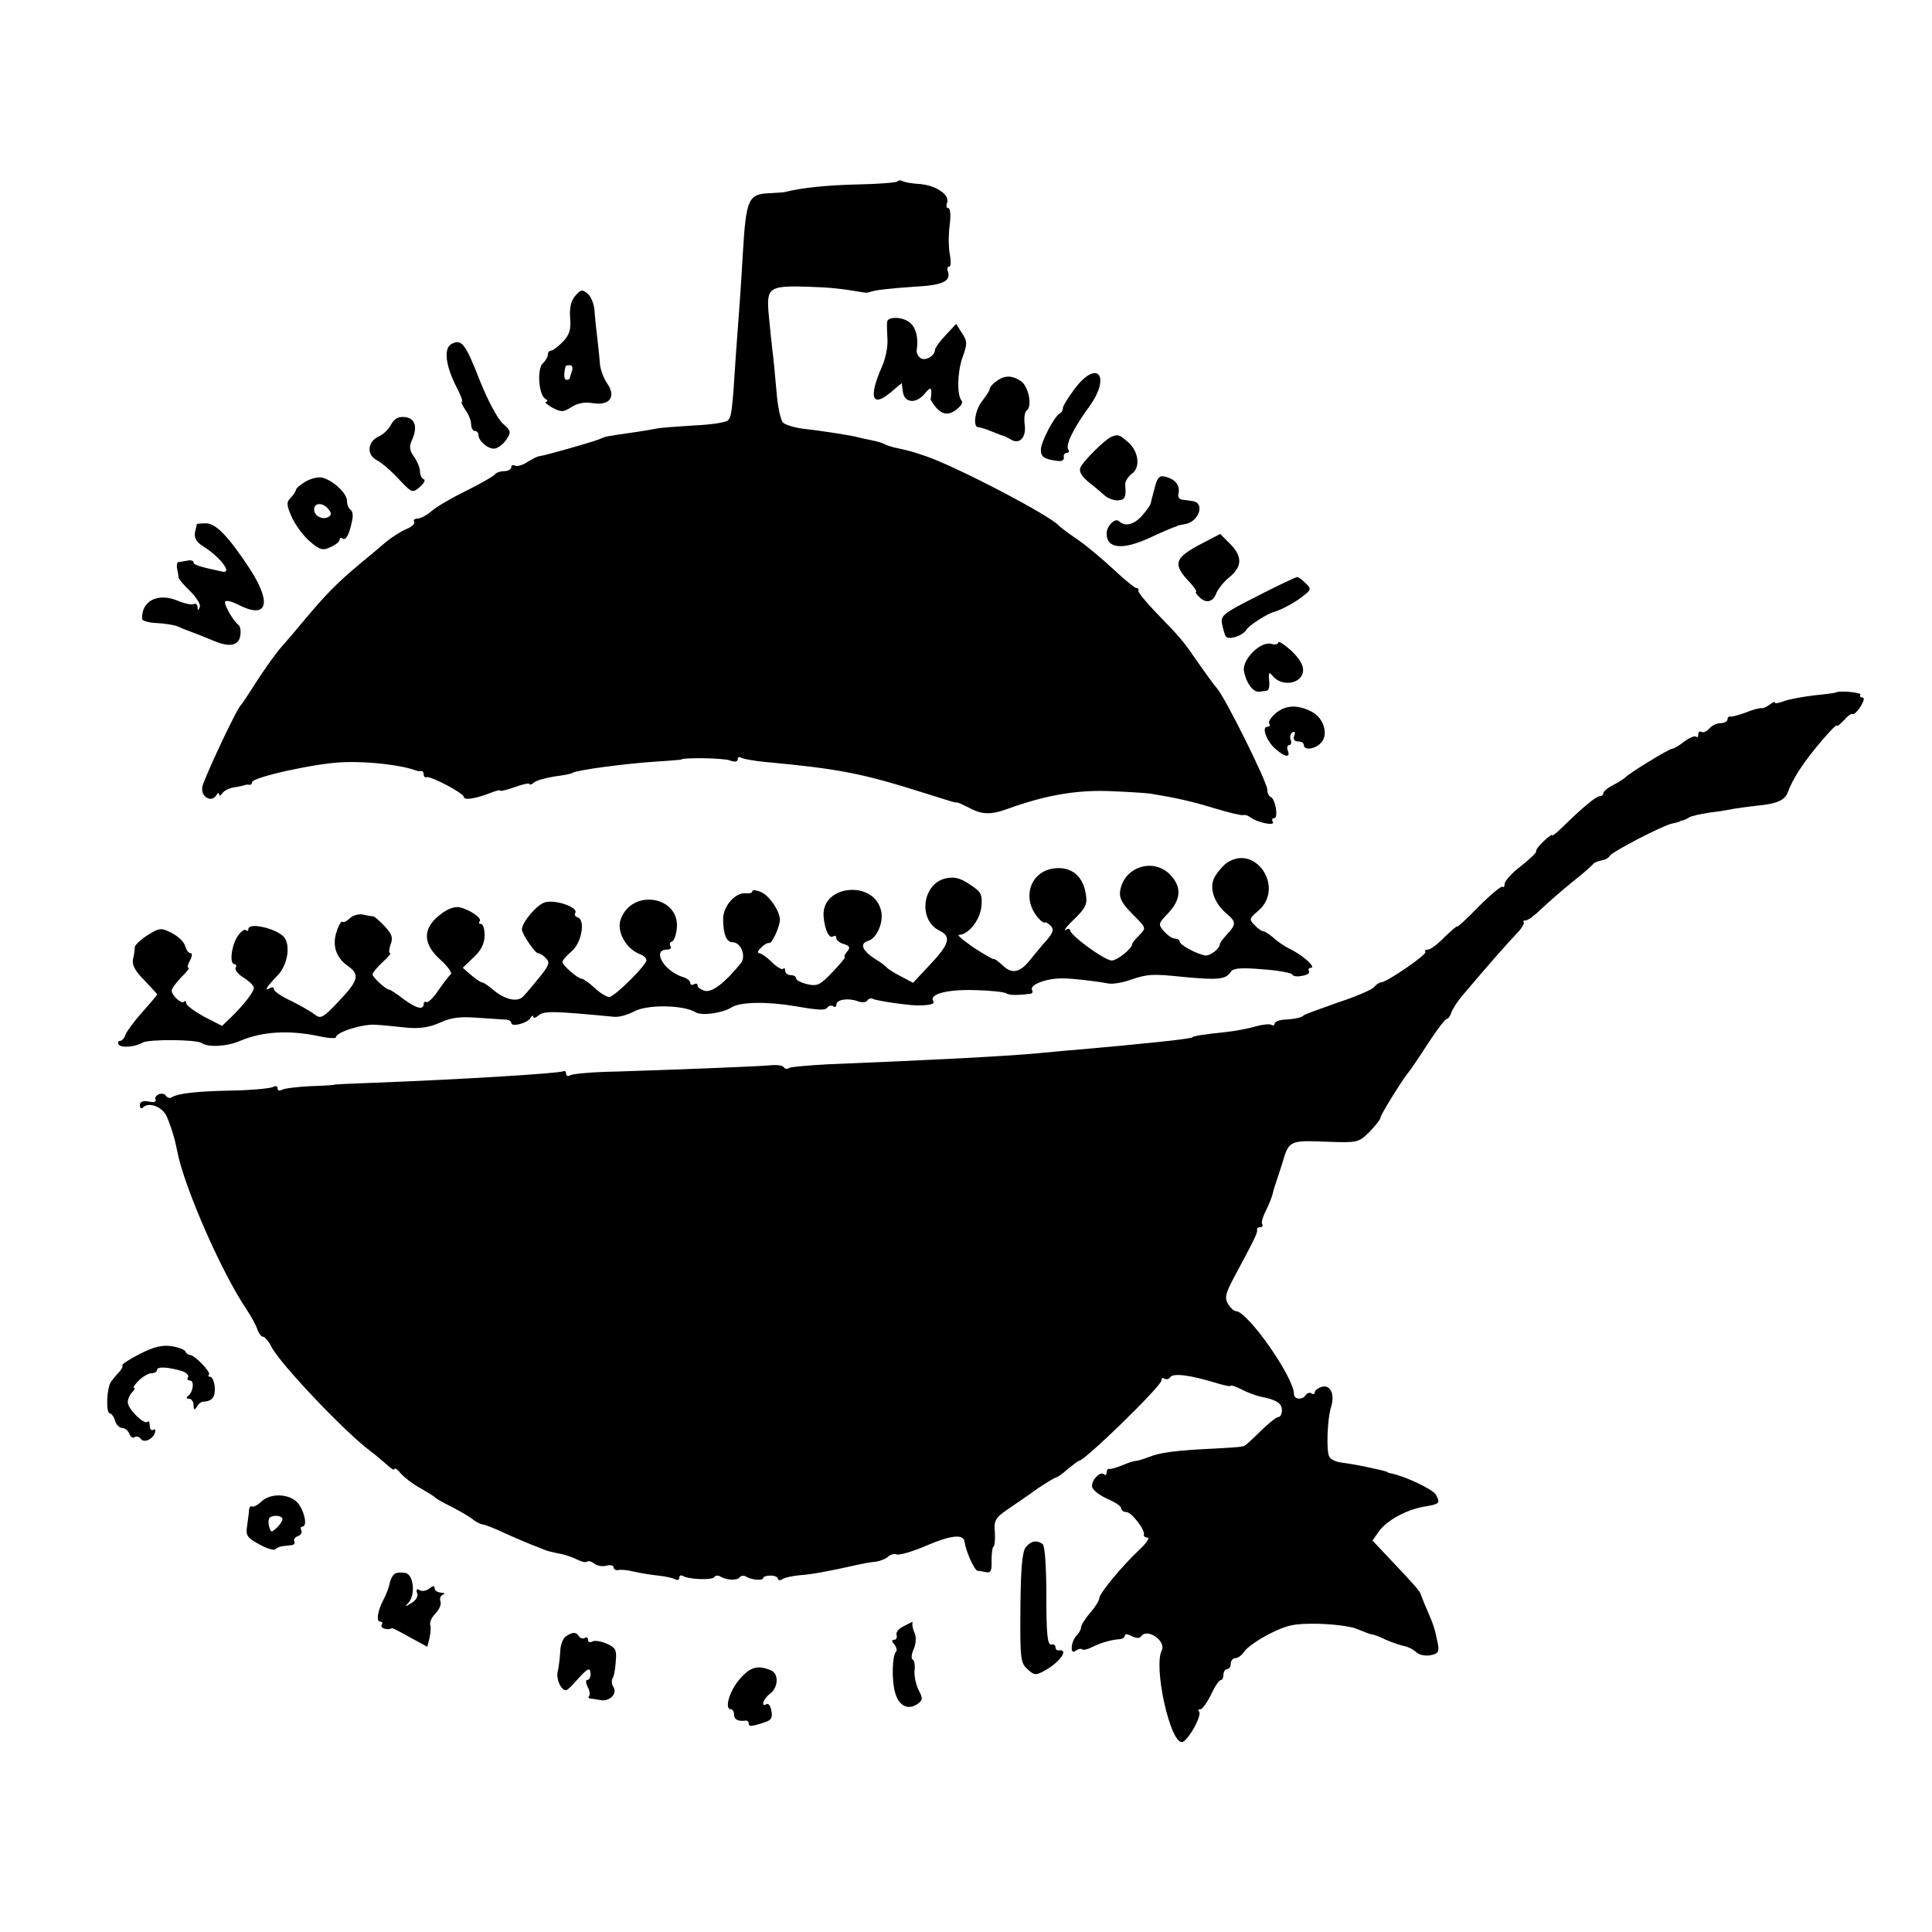 <?xml version="1.0" standalone="no"?>
<!DOCTYPE svg PUBLIC "-//W3C//DTD SVG 20010904//EN"
 "http://www.w3.org/TR/2001/REC-SVG-20010904/DTD/svg10.dtd">
<svg version="1.0" xmlns="http://www.w3.org/2000/svg"
 width="529pt" height="529pt" viewBox="0 0 529 529"
 preserveAspectRatio="xMidYMid meet">
<g transform="translate(0,529) scale(0.1,-0.1)"
fill="#000000" stroke="none">
<path d="M2457 4793 c-4 -3 -53 -7 -109 -8 -85 -2 -152 -9 -200 -21 -5 -1 -23
-2 -40 -3 -59 -2 -65 -15 -74 -164 -2 -40 -6 -97 -8 -127 -2 -30 -7 -98 -11
-150 -10 -158 -12 -171 -22 -181 -6 -6 -48 -12 -94 -14 -46 -3 -93 -6 -104 -9
-11 -2 -45 -8 -75 -12 -61 -9 -59 -8 -80 -17 -26 -10 -155 -46 -163 -46 -4 0
-19 -7 -33 -16 -13 -9 -29 -13 -34 -10 -6 3 -10 1 -10 -4 0 -6 -9 -11 -19 -11
-11 0 -22 -4 -25 -8 -3 -5 -38 -25 -78 -45 -41 -20 -84 -45 -97 -57 -13 -11
-30 -20 -38 -20 -8 0 -12 -4 -9 -9 3 -5 -7 -14 -22 -20 -15 -6 -39 -22 -54
-34 -14 -12 -47 -40 -74 -62 -62 -52 -91 -82 -145 -146 -24 -29 -58 -69 -75
-88 -16 -20 -45 -61 -64 -91 -19 -30 -37 -57 -40 -60 -12 -10 -101 -201 -106
-224 -5 -27 24 -45 38 -24 4 7 8 9 8 3 0 -5 4 -4 8 2 4 7 19 15 32 17 14 2 27
5 30 6 3 2 8 2 13 1 4 0 7 3 7 7 0 14 178 53 250 55 69 3 161 -8 200 -23 3 -1
8 -2 13 -1 4 0 7 -3 7 -9 0 -6 3 -9 8 -8 11 4 102 -44 102 -54 0 -10 32 -5 73
11 15 6 27 9 27 6 0 -2 18 2 40 10 22 8 40 12 40 8 0 -3 6 -1 13 5 6 5 31 12
55 16 24 3 46 7 50 10 14 8 142 25 232 31 36 2 65 5 65 5 0 6 114 5 133 -2 13
-5 22 -4 22 3 0 6 4 8 10 4 5 -3 33 -8 62 -11 205 -19 267 -31 438 -85 83 -26
84 -27 90 -26 3 0 16 -6 30 -13 38 -21 62 -22 111 -4 100 36 183 51 274 48 50
-2 101 -5 115 -7 73 -12 112 -21 175 -40 39 -12 74 -20 79 -19 4 2 13 -1 20
-6 18 -14 69 -25 61 -12 -3 5 -2 10 4 10 12 0 3 54 -10 58 -5 2 -9 11 -9 20 0
20 -116 254 -139 279 -9 10 -31 41 -50 68 -42 61 -46 66 -113 135 -29 30 -52
58 -51 62 2 5 -1 8 -6 8 -4 0 -32 23 -62 51 -30 28 -74 65 -99 82 -25 17 -47
34 -50 37 -20 26 -282 163 -365 191 -42 14 -46 15 -83 23 -12 3 -26 7 -30 10
-5 3 -19 7 -33 10 -13 3 -35 7 -49 11 -31 6 -81 14 -140 21 -25 3 -50 11 -56
17 -7 7 -15 46 -18 87 -4 41 -8 91 -11 110 -2 19 -7 63 -10 97 -7 76 0 81 105
78 64 -2 91 -5 157 -16 4 -1 10 0 13 1 16 6 54 10 124 15 78 4 101 15 91 43
-2 6 -1 12 4 12 5 0 5 15 2 32 -4 18 -4 54 -1 80 4 27 2 48 -3 48 -5 0 -7 6
-4 14 9 22 -29 48 -73 52 -21 1 -43 5 -48 8 -5 3 -12 3 -15 -1z"/>
<path d="M1576 4481 c-12 -13 -17 -32 -15 -61 3 -33 -2 -47 -20 -66 -13 -13
-27 -24 -32 -24 -5 0 -9 -5 -9 -11 0 -6 -6 -17 -14 -24 -16 -16 -11 -86 7 -97
7 -4 8 -8 2 -8 -5 -1 2 -7 17 -16 25 -13 30 -13 52 1 17 11 36 15 60 11 46 -7
64 18 38 55 -9 13 -17 35 -19 49 -1 14 -4 45 -7 70 -3 25 -7 60 -8 78 -1 18
-9 39 -18 47 -15 13 -19 13 -34 -4z m-10 -207 c-3 -9 -6 -18 -6 -20 0 -2 -4
-4 -9 -4 -7 0 -8 17 -2 38 1 1 6 2 12 2 6 0 8 -7 5 -16z"/>
<path d="M2429 4408 c-1 -7 0 -29 1 -49 1 -20 -6 -54 -16 -75 -36 -82 -26
-111 24 -69 l31 26 3 -23 c4 -31 35 -35 59 -7 15 18 19 19 19 6 0 -10 -1 -18
-2 -19 -1 -2 6 -13 16 -25 19 -21 39 -21 63 3 7 6 9 14 6 17 -13 14 -12 77 2
117 14 39 14 45 -1 68 l-16 25 -29 -31 c-16 -17 -29 -35 -29 -40 0 -16 -25
-31 -39 -23 -7 5 -12 14 -11 22 5 32 -1 59 -16 73 -18 19 -64 21 -65 4z"/>
<path d="M1236 4348 c-22 -12 -16 -60 15 -120 11 -21 17 -38 14 -38 -4 0 1
-10 9 -22 9 -12 16 -30 16 -40 0 -10 5 -18 10 -18 6 0 10 -5 10 -11 0 -17 29
-41 46 -37 9 2 23 13 31 25 13 20 12 24 -10 43 -14 12 -41 63 -62 115 -41 105
-51 118 -79 103z"/>
<path d="M2943 4226 c-18 -24 -33 -48 -33 -54 0 -6 -4 -12 -8 -14 -14 -6 -52
-78 -52 -99 0 -20 8 -26 45 -31 12 -2 19 2 18 10 -2 6 2 12 8 12 5 0 8 4 4 9
-8 13 14 58 57 117 61 84 23 132 -39 50z"/>
<path d="M2728 4246 c-10 -7 -18 -16 -18 -21 0 -4 -9 -18 -20 -32 -21 -26 -27
-73 -11 -73 5 0 22 -5 38 -12 15 -6 30 -12 33 -12 3 -1 10 -5 17 -9 24 -15 43
4 39 39 -3 19 0 36 5 40 16 10 6 65 -15 80 -25 17 -46 17 -68 0z"/>
<path d="M1071 4128 c-6 -13 -22 -28 -34 -33 -31 -14 -34 -51 -5 -65 13 -7 40
-30 60 -52 36 -38 37 -39 58 -21 11 10 16 19 10 21 -5 2 -10 11 -10 21 0 9 -7
27 -16 40 -13 18 -14 28 -6 46 16 35 9 60 -19 63 -18 2 -29 -4 -38 -20z"/>
<path d="M3043 4094 c-18 -8 -78 -67 -85 -85 -4 -10 4 -24 24 -40 17 -13 36
-30 43 -36 8 -7 23 -13 34 -13 21 0 25 8 22 42 -1 9 7 22 17 30 26 17 20 63
-10 88 -24 21 -26 21 -45 14z"/>
<path d="M836 3971 c-14 -8 -26 -19 -26 -23 0 -3 -6 -13 -14 -21 -12 -12 -12
-19 3 -53 10 -22 32 -52 50 -67 27 -23 35 -25 56 -15 14 6 25 15 25 20 0 5 4
7 9 3 9 -5 18 13 26 54 2 11 0 23 -6 26 -5 4 -9 14 -9 24 0 20 -37 55 -67 63
-11 3 -32 -2 -47 -11z m63 -75 c9 -10 9 -16 1 -21 -16 -10 -40 2 -40 20 0 19
24 20 39 1z"/>
<path d="M3164 3963 c-11 -41 -11 -42 -13 -50 0 -5 -11 -20 -24 -35 -22 -25
-47 -31 -63 -15 -11 10 -34 -13 -34 -34 0 -41 43 -46 117 -12 32 15 61 27 66
29 4 1 8 2 10 4 1 1 11 3 22 5 39 7 55 59 20 63 -8 1 -21 3 -29 4 -7 1 -12 8
-9 17 4 21 -7 37 -33 45 -18 5 -23 1 -30 -21z"/>
<path d="M539 3855 c0 0 -2 -10 -5 -22 -3 -16 4 -28 24 -40 47 -30 80 -75 50
-68 -66 14 -78 19 -78 25 0 5 -8 7 -17 5 -10 -2 -21 -4 -25 -4 -3 -1 -5 -9 -3
-18 2 -10 4 -21 4 -25 1 -4 15 -21 32 -37 17 -17 29 -36 26 -43 -4 -11 -6 -11
-6 0 -1 7 -5 11 -10 8 -5 -3 -25 1 -44 9 -55 23 -100 0 -98 -50 1 -5 18 -10
40 -11 21 -1 47 -5 57 -9 11 -5 21 -9 24 -10 22 -8 50 -19 76 -30 43 -18 68
-13 72 15 2 12 0 25 -5 29 -15 11 -42 59 -36 64 3 4 18 0 34 -8 80 -42 95 1
34 96 -61 93 -96 128 -123 126 -12 0 -22 -1 -23 -2z"/>
<path d="M3293 3803 c-79 -41 -84 -57 -33 -110 11 -13 18 -23 15 -23 -3 0 0
-6 7 -13 18 -20 39 -17 48 8 5 12 21 33 38 46 34 29 34 57 -2 92 l-25 25 -48
-25z"/>
<path d="M3443 3658 c-93 -47 -101 -53 -97 -76 3 -14 7 -29 10 -34 7 -12 47 1
57 18 7 12 59 45 77 49 18 5 59 27 78 43 22 17 23 20 7 35 -9 9 -19 17 -23 17
-4 0 -53 -23 -109 -52z"/>
<path d="M3500 3531 c0 -5 -9 -7 -19 -4 -30 8 -80 -43 -75 -74 6 -33 25 -59
42 -57 6 1 16 2 21 3 5 0 8 13 6 28 -2 22 0 24 9 13 25 -32 81 -23 84 13 1 16
-10 34 -33 56 -19 17 -35 27 -35 22z"/>
<path d="M5027 3394 c-1 -1 -28 -5 -60 -8 -33 -4 -70 -11 -83 -16 -13 -5 -24
-7 -24 -4 0 4 -6 1 -14 -5 -8 -6 -18 -11 -22 -10 -5 1 -25 -4 -44 -12 -19 -7
-38 -12 -42 -11 -5 1 -8 -3 -8 -8 0 -5 -8 -10 -19 -10 -10 0 -24 -7 -31 -15
-7 -8 -16 -12 -21 -9 -5 3 -9 0 -9 -7 0 -7 -3 -9 -6 -6 -4 3 -18 -3 -32 -13
-13 -11 -29 -20 -33 -20 -9 0 -120 -68 -129 -79 -3 -3 -17 -12 -32 -20 -16 -8
-28 -18 -28 -23 0 -4 -4 -8 -10 -8 -10 0 -50 -34 -101 -84 -16 -16 -29 -26
-29 -23 0 4 -10 -4 -23 -16 -13 -12 -22 -24 -21 -28 2 -3 -17 -21 -41 -40 -24
-18 -44 -40 -45 -48 0 -8 -3 -12 -6 -9 -3 3 -32 -21 -65 -54 -32 -33 -59 -58
-59 -55 0 3 -15 -10 -34 -28 -18 -19 -39 -35 -46 -35 -7 0 -11 -3 -7 -6 6 -7
-107 -84 -122 -84 -5 0 -13 -6 -19 -13 -6 -7 -50 -26 -99 -42 -48 -17 -90 -32
-93 -35 -6 -6 -22 -10 -55 -12 -14 -1 -25 -6 -25 -11 0 -4 -4 -6 -9 -3 -4 3
-23 1 -42 -4 -19 -6 -56 -13 -84 -16 -52 -5 -90 -11 -90 -14 0 -4 -121 -17
-325 -35 -19 -1 -64 -6 -100 -9 -85 -8 -296 -19 -572 -30 -54 -3 -102 -7 -107
-10 -5 -4 -12 -3 -15 2 -3 5 -20 7 -38 5 -35 -3 -234 -11 -421 -17 -62 -1
-119 -6 -125 -10 -7 -4 -12 -2 -12 4 0 6 -3 9 -7 7 -10 -6 -286 -23 -528 -32
-55 -2 -100 -4 -100 -5 0 -1 -30 -3 -66 -4 -36 -2 -71 -6 -77 -10 -7 -4 -12
-2 -12 4 0 6 -5 8 -12 4 -7 -4 -57 -9 -113 -10 -101 -2 -147 -8 -164 -18 -5
-4 -12 -2 -16 3 -3 6 -12 8 -20 5 -8 -4 -12 -10 -9 -15 3 -6 -5 -8 -19 -5 -16
3 -24 -1 -24 -10 0 -9 4 -11 9 -6 16 16 54 1 65 -26 13 -31 22 -61 28 -93 19
-99 122 -334 190 -434 13 -20 27 -45 30 -56 4 -10 10 -19 15 -19 5 0 16 -13
24 -29 24 -46 200 -232 270 -284 16 -12 37 -30 47 -39 11 -10 19 -15 19 -10 1
4 9 -2 18 -13 10 -11 33 -29 52 -39 19 -11 37 -22 40 -25 3 -4 23 -15 45 -26
22 -11 47 -26 57 -33 9 -8 22 -15 30 -16 7 -1 33 -11 58 -23 40 -18 76 -33 90
-38 3 -1 12 -5 20 -8 8 -4 27 -8 42 -11 14 -2 36 -10 48 -16 12 -6 24 -9 27
-6 4 3 12 1 20 -5 7 -6 22 -9 33 -6 11 3 20 1 20 -4 0 -6 6 -9 13 -8 6 2 26 0
42 -4 17 -4 47 -9 67 -11 20 -2 41 -7 47 -10 6 -4 11 -2 11 4 0 6 4 8 10 5 16
-10 81 -12 86 -3 3 5 11 5 17 1 17 -10 47 -11 53 -1 3 4 11 5 17 1 15 -9 47
-12 47 -3 0 3 9 6 20 6 11 0 20 -4 20 -9 0 -4 6 -5 12 -1 7 5 29 9 48 11 31 2
76 10 160 29 14 3 35 7 48 8 13 2 28 8 34 14 6 6 16 8 23 6 7 -3 45 8 84 25
66 28 99 31 102 10 4 -28 27 -79 36 -80 5 0 15 -2 24 -4 12 -2 15 5 14 32 0
19 2 36 5 38 4 2 5 20 4 40 -3 31 1 39 36 63 22 15 59 40 82 57 24 16 46 29
50 30 3 0 18 10 32 23 15 12 28 22 30 22 16 0 226 205 226 220 0 6 4 9 9 5 5
-3 12 -1 15 4 8 12 53 7 134 -18 17 -5 32 -8 32 -5 0 2 13 -2 29 -10 15 -8 39
-17 52 -20 43 -8 59 -18 59 -37 0 -10 -4 -19 -10 -19 -5 0 -28 -18 -50 -40
-22 -22 -42 -40 -45 -40 -3 0 -6 0 -7 -1 -2 -1 -32 -3 -68 -5 -109 -5 -154
-11 -183 -23 -16 -6 -32 -11 -37 -11 -5 0 -21 -5 -37 -12 -15 -6 -31 -11 -35
-10 -5 1 -8 -3 -8 -10 0 -6 -3 -8 -7 -5 -9 10 -33 -13 -33 -32 0 -9 17 -23 40
-34 22 -9 40 -21 40 -27 0 -5 6 -10 14 -10 14 0 52 -49 48 -62 -1 -5 4 -8 10
-8 7 0 -3 -15 -22 -33 -48 -45 -110 -120 -110 -133 0 -6 -11 -24 -25 -40 -14
-16 -25 -34 -25 -40 0 -5 -5 -15 -12 -22 -16 -16 -19 -55 -3 -42 7 5 14 7 18
4 3 -3 15 0 27 6 21 11 54 21 78 22 6 1 12 5 12 10 0 5 9 4 19 -2 12 -6 22 -6
25 -1 16 25 70 -12 57 -38 -23 -44 22 -251 55 -251 15 0 57 74 47 84 -4 3 -2
6 4 6 5 0 18 18 29 40 10 22 22 40 27 40 4 0 7 7 7 15 0 8 5 15 10 15 6 0 10
7 10 15 0 8 6 15 13 15 7 0 17 8 24 18 6 10 37 32 68 48 50 25 68 29 134 28
42 -1 90 -7 106 -14 17 -7 35 -14 40 -15 6 0 24 -7 40 -15 17 -7 39 -15 50
-17 11 -2 26 -10 33 -17 7 -7 25 -11 39 -8 21 4 24 9 20 31 -8 41 -12 53 -30
94 -9 20 -16 40 -17 42 0 6 -24 33 -84 96 l-48 51 19 27 c22 29 75 58 124 66
41 7 43 9 31 32 -8 15 -84 51 -124 59 -5 1 -9 2 -10 4 -2 1 -10 3 -18 5 -8 2
-28 6 -45 10 -16 3 -43 8 -59 10 -16 1 -32 9 -36 16 -9 14 -6 104 5 138 10 33
-2 60 -25 54 -11 -3 -20 -10 -20 -15 0 -5 -4 -7 -9 -3 -5 3 -12 1 -16 -5 -9
-14 -32 -12 -32 3 0 46 -127 227 -159 227 -5 0 -15 9 -21 19 -10 16 -8 28 13
68 59 110 68 128 66 136 -1 4 3 7 9 7 5 0 8 4 5 8 -3 5 2 21 10 37 8 16 16 36
18 44 2 9 6 23 9 31 3 8 11 33 18 55 18 62 20 63 119 59 88 -3 89 -3 120 27
16 17 30 34 30 39 0 8 60 104 78 126 5 6 29 41 52 77 24 37 47 67 51 67 4 0
10 8 13 18 3 9 17 31 31 47 70 83 123 143 146 167 15 15 24 30 21 33 -3 3 0 5
6 5 6 0 26 15 44 33 18 17 56 50 83 72 28 22 53 44 56 48 3 5 14 9 23 11 10 1
21 7 24 13 8 12 145 83 170 88 9 2 18 4 20 5 1 2 5 3 10 4 4 1 12 4 17 8 6 4
31 9 55 13 25 3 56 8 70 11 14 2 41 6 60 8 56 5 78 15 86 39 4 12 18 40 33 62
27 42 101 129 101 118 0 -3 8 4 19 15 10 12 20 19 23 17 3 -3 13 6 22 20 9 14
12 25 6 25 -6 0 -9 3 -6 8 4 6 -60 12 -67 6z"/>
<path d="M3494 3338 c-13 -11 -22 -24 -19 -29 4 -5 1 -9 -5 -9 -17 0 -1 -42
24 -62 26 -22 40 -23 32 -3 -3 8 -1 15 4 15 5 0 7 6 4 14 -3 8 -1 17 5 21 7 3
8 0 5 -9 -4 -11 0 -16 10 -16 9 0 16 -4 16 -10 0 -15 29 -12 46 5 23 22 9 69
-24 86 -39 20 -70 19 -98 -3z"/>
<path d="M3356 2925 c-10 -8 -24 -25 -31 -38 -15 -29 0 -71 34 -99 26 -22 26
-29 1 -56 -11 -12 -20 -24 -20 -27 0 -13 -28 -34 -41 -31 -25 5 -69 29 -69 38
0 4 -6 8 -13 8 -7 0 -20 9 -30 20 -16 19 -16 21 11 49 36 38 38 72 7 105 -46
49 -128 23 -138 -44 -3 -19 6 -35 34 -63 38 -38 38 -38 19 -57 -11 -11 -20
-22 -20 -25 0 -12 -41 -45 -56 -45 -19 0 -114 69 -114 83 0 4 -6 5 -12 1 -7
-3 3 10 24 30 31 30 36 41 31 68 -7 46 -35 72 -77 71 -75 -2 -103 -84 -50
-140 6 -7 13 -10 15 -9 2 2 9 -2 16 -9 9 -10 7 -18 -10 -38 -12 -13 -33 -39
-47 -56 -28 -35 -50 -39 -76 -13 -10 9 -20 17 -23 16 -3 -1 -28 14 -56 32 -27
19 -45 34 -40 34 27 1 57 39 62 76 3 35 1 41 -31 62 -27 18 -42 22 -66 17 -65
-14 -77 -114 -18 -143 34 -16 28 -37 -28 -96 l-44 -47 -32 17 c-18 9 -35 20
-38 23 -3 4 -18 16 -35 26 -35 23 -42 42 -17 49 23 8 41 49 35 80 -17 87 -164
75 -158 -13 3 -36 15 -62 26 -55 5 3 9 1 9 -5 0 -5 9 -13 21 -16 16 -5 18 -10
8 -21 -6 -8 -9 -14 -6 -14 4 0 -11 -18 -33 -41 -34 -36 -42 -40 -69 -34 -17 4
-31 11 -31 16 0 5 -7 9 -15 9 -8 0 -15 5 -15 12 0 6 -3 9 -6 5 -3 -3 -17 5
-31 19 -13 13 -29 24 -34 24 -6 0 -4 7 5 15 8 9 18 14 22 13 6 -3 24 32 29 58
5 21 -25 69 -50 81 -14 6 -25 7 -25 3 0 -5 -8 -7 -17 -6 -28 4 -63 -34 -63
-70 0 -42 9 -64 26 -64 23 0 38 -39 22 -58 -43 -53 -78 -80 -98 -75 -11 3 -20
10 -20 15 0 5 -4 6 -10 3 -5 -3 -10 -2 -10 4 0 5 -9 13 -21 16 -52 17 -85 75
-42 75 8 0 12 4 9 9 -4 5 -2 11 4 13 5 1 11 17 13 34 11 89 -121 113 -153 28
-13 -33 13 -82 53 -97 9 -3 17 -11 17 -16 0 -14 -88 -101 -102 -101 -7 0 -25
11 -40 25 -15 14 -31 25 -35 25 -12 1 -53 37 -53 46 0 5 12 18 26 30 27 24 37
85 16 92 -7 2 -10 7 -7 12 10 16 -56 38 -84 29 -23 -8 -62 -55 -62 -74 0 -12
36 -65 44 -65 5 0 15 -6 22 -14 11 -11 9 -19 -18 -52 -17 -21 -37 -45 -45 -53
-16 -16 -50 -8 -82 19 -13 11 -26 20 -30 20 -4 0 -17 9 -30 20 l-23 20 29 28
c21 19 30 37 31 60 0 17 -4 32 -10 32 -6 0 -7 3 -4 7 9 8 -27 33 -56 39 -15 2
-35 -6 -55 -23 -46 -37 -44 -79 5 -122 20 -18 32 -36 27 -39 -5 -4 -20 -24
-34 -44 -13 -20 -28 -34 -32 -32 -4 3 -8 0 -8 -5 0 -18 -21 -12 -56 14 -18 14
-35 25 -38 25 -9 0 -46 34 -46 42 0 4 12 19 27 33 15 14 25 25 21 25 -4 0 -3
11 1 23 8 19 4 29 -15 50 -14 15 -28 27 -32 28 -4 0 -17 2 -29 5 -12 2 -28 -3
-36 -11 -8 -8 -17 -12 -20 -9 -2 3 -10 -9 -15 -26 -13 -37 -3 -71 29 -94 35
-24 31 -40 -22 -96 -44 -47 -51 -51 -67 -38 -9 7 -38 24 -64 37 -27 12 -48 27
-48 32 0 6 -4 7 -10 4 -19 -12 -10 3 18 32 30 29 39 87 18 109 -24 23 -96 39
-96 20 0 -5 -3 -6 -7 -3 -3 4 -13 -3 -22 -16 -17 -24 -24 -77 -9 -77 5 0 6 -4
3 -10 -3 -5 7 -18 22 -27 16 -10 28 -22 28 -28 0 -11 -28 -47 -63 -81 l-24
-23 -49 25 c-27 15 -49 31 -49 37 0 6 -3 8 -6 4 -7 -7 -34 17 -34 31 0 5 12
21 26 36 15 14 24 26 20 26 -4 0 -2 9 4 20 6 11 7 20 2 20 -6 0 -12 9 -15 19
-2 11 -19 27 -36 36 -30 15 -34 15 -66 -5 -19 -12 -35 -27 -36 -33 0 -7 -2
-22 -5 -34 -3 -16 7 -33 31 -57 19 -20 35 -37 35 -39 0 -2 -18 -23 -40 -48
-22 -24 -42 -52 -46 -61 -3 -10 -10 -18 -15 -18 -6 0 -7 -5 -4 -10 6 -10 45
-7 65 5 16 10 148 9 162 -1 18 -12 67 -10 103 5 63 27 135 31 217 14 27 -6 48
-7 48 -3 0 14 74 37 109 34 20 -1 58 -5 86 -8 35 -3 61 1 90 14 31 14 55 17
105 13 36 -2 71 -5 78 -5 6 -1 12 -5 12 -9 0 -12 43 -1 52 13 4 7 8 9 8 4 0
-5 7 -3 15 4 15 12 38 12 205 -4 13 -2 38 5 55 14 35 20 136 19 170 -2 17 -10
72 -2 97 13 23 16 98 17 175 4 69 -12 83 -12 89 -3 3 4 10 6 15 3 5 -4 9 -2 9
4 0 14 31 19 57 10 13 -5 25 -4 28 2 4 5 10 7 15 4 8 -5 90 -17 120 -18 37 0
51 4 45 12 -11 19 37 32 113 30 42 -1 82 -5 87 -9 9 -5 27 -6 66 -1 5 0 8 5 5
10 -9 14 40 33 84 32 28 0 94 -8 125 -14 11 -2 38 2 60 10 47 16 60 17 145 8
96 -9 116 -7 130 14 6 10 27 12 86 7 44 -3 80 -10 82 -14 1 -5 14 -7 27 -4 14
2 22 8 19 13 -3 5 0 9 5 9 16 0 -20 33 -54 50 -17 8 -39 23 -49 33 -11 9 -23
17 -27 17 -4 0 -15 7 -24 17 -15 15 -15 18 10 39 75 64 -10 188 -89 129z"/>
<path d="M383 1583 c-29 -15 -50 -29 -48 -31 2 -3 -1 -10 -8 -18 -7 -7 -17
-19 -22 -26 -13 -15 -16 -88 -4 -88 4 0 11 -9 14 -20 3 -11 12 -20 20 -20 7 0
16 -7 19 -16 3 -8 10 -13 15 -9 5 3 12 1 16 -4 8 -13 32 -3 39 15 3 9 1 12 -4
9 -6 -3 -10 2 -10 11 0 10 -3 15 -6 11 -9 -9 -54 35 -54 53 0 9 5 21 12 28 7
7 9 12 5 12 -4 0 2 9 13 20 11 11 27 20 35 20 8 0 15 4 15 9 0 10 31 8 68 -3
12 -4 20 -12 17 -17 -4 -5 -1 -9 5 -9 13 0 9 -32 -5 -42 -6 -5 -5 -8 3 -8 6 0
12 -8 12 -17 0 -14 2 -15 9 -5 4 8 12 14 17 14 25 1 34 13 32 39 -1 16 -7 29
-12 29 -5 0 -7 3 -4 6 7 6 -39 54 -52 54 -4 0 -10 4 -12 9 -1 5 -19 12 -38 15
-26 4 -49 -2 -87 -21z"/>
<path d="M716 1179 c-10 -10 -22 -16 -26 -14 -4 2 -7 -1 -8 -8 0 -7 -3 -26 -5
-43 -5 -28 -1 -34 32 -52 21 -12 41 -18 45 -14 8 7 13 8 42 11 8 0 13 5 10 10
-3 5 1 12 10 15 8 3 12 10 9 16 -3 5 -2 10 3 10 13 0 8 35 -9 60 -20 30 -76
34 -103 9z m57 -46 c2 -5 -4 -15 -14 -25 -16 -15 -17 -15 -22 2 -3 11 -2 21 1
24 8 8 30 7 35 -1z"/>
<path d="M2809 1054 c-10 -12 -14 -57 -15 -166 -1 -138 0 -151 19 -168 18 -17
23 -18 46 -5 43 23 70 61 39 56 -5 0 -8 4 -8 9 0 6 -6 9 -12 7 -10 -1 -13 30
-13 133 0 79 -4 138 -10 142 -16 12 -32 9 -46 -8z"/>
<path d="M1081 981 c-6 -4 -12 -16 -14 -26 -2 -11 -9 -30 -16 -43 -17 -32 -22
-62 -10 -62 6 0 7 -4 4 -10 -5 -8 18 -15 28 -8 1 1 23 -10 49 -25 l48 -26 6
24 c3 13 4 30 2 36 -2 7 4 21 15 32 10 10 16 25 13 32 -3 8 0 16 7 19 7 2 4 5
-5 5 -10 1 -18 6 -18 12 0 8 -4 8 -15 -1 -8 -6 -20 -8 -26 -4 -8 5 -10 2 -7
-8 4 -8 -3 -20 -15 -27 -18 -11 -20 -11 -9 0 20 21 15 76 -7 82 -10 2 -24 2
-30 -2z"/>
<path d="M2472 836 c-12 -6 -20 -17 -17 -23 2 -7 -1 -13 -7 -13 -7 0 -7 -4 1
-13 6 -8 8 -17 4 -20 -10 -11 -12 -77 -2 -112 10 -36 36 -49 62 -30 14 10 14
15 2 38 -7 14 -12 38 -11 52 2 14 0 28 -5 31 -5 2 -3 16 3 29 6 13 7 32 3 42
-5 10 -7 21 -7 26 1 4 1 6 0 6 -2 -1 -13 -6 -26 -13z"/>
<path d="M1550 810 c-8 -5 -16 -24 -16 -42 -1 -18 -4 -43 -7 -55 -3 -11 1 -29
8 -40 13 -17 15 -16 43 15 32 36 39 39 39 17 0 -8 -4 -15 -9 -15 -5 0 -4 -8 1
-19 6 -10 7 -21 4 -25 -3 -3 -2 -6 3 -7 5 0 18 -2 28 -4 24 -5 47 17 36 35 -5
8 -6 18 -3 24 4 5 8 26 9 47 3 33 -1 38 -26 49 -16 7 -34 9 -39 5 -6 -3 -11
-1 -11 5 0 6 -4 9 -9 5 -5 -3 -12 -1 -16 5 -8 12 -16 12 -35 0z"/>
<path d="M2025 692 c-28 -32 -42 -82 -24 -82 5 0 9 -7 9 -15 0 -14 12 -19 33
-16 4 0 7 -3 7 -8 0 -9 8 -9 46 4 16 5 20 13 16 31 -2 13 -8 21 -13 18 -17
-10 -9 15 9 28 23 17 25 54 4 64 -37 16 -58 10 -87 -24z"/>
</g>
</svg>
